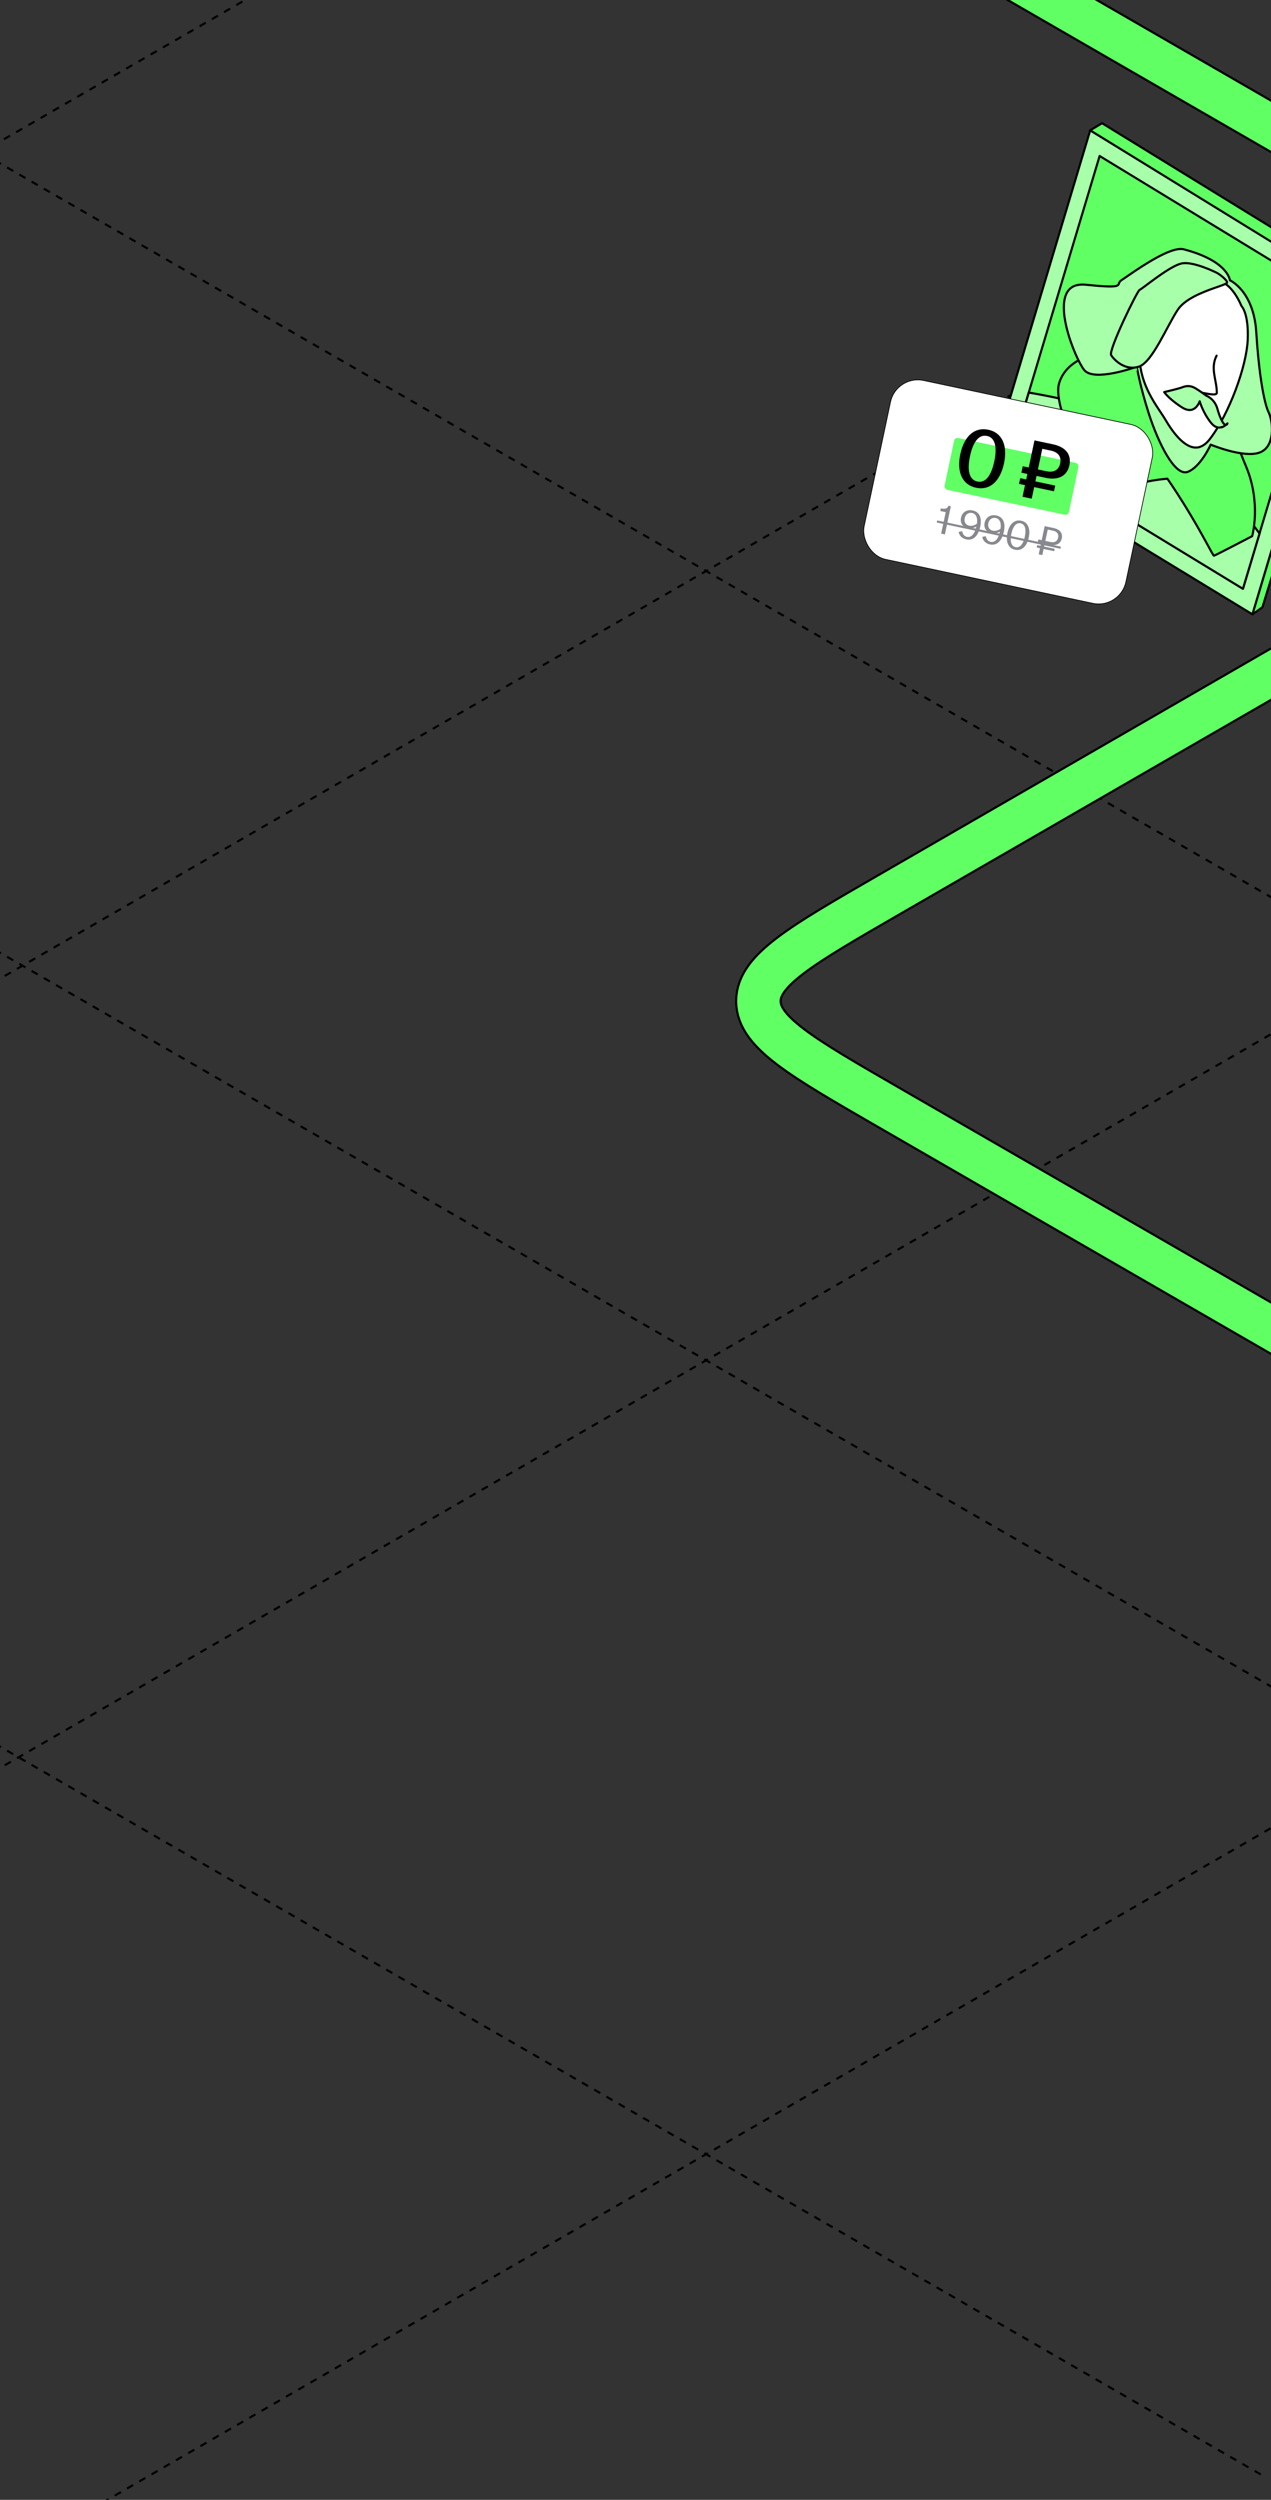 <?xml version="1.0" encoding="UTF-8"?> <svg xmlns="http://www.w3.org/2000/svg" width="360" height="708" viewBox="0 0 360 708" fill="none"><rect x="0" y="0" width="360" height="708" fill="#333333" stroke="none"/><g clip-path="url(#clip0_394_8686)"><path d="M-916 -705.493L1240.84 539.611" stroke="black" stroke-width="0.6" stroke-linejoin="round" stroke-dasharray="2 2"></path><path d="M-916 -929.041L1240.84 316.064" stroke="black" stroke-width="0.6" stroke-linejoin="round" stroke-dasharray="2 2"></path><path d="M-916 -1153.89L1240.84 91.218" stroke="black" stroke-width="0.6" stroke-linejoin="round" stroke-dasharray="2 2"></path><path d="M-916 637.815L1240.84 1882.92" stroke="black" stroke-width="0.6" stroke-linejoin="round" stroke-dasharray="2 2"></path><path d="M-916 412.969L1240.84 1658.07" stroke="black" stroke-width="0.6" stroke-linejoin="round" stroke-dasharray="2 2"></path><path d="M-916 189.418L1240.84 1434.52" stroke="black" stroke-width="0.6" stroke-linejoin="round" stroke-dasharray="2 2"></path><path d="M-916 -34.129L1240.84 1210.98" stroke="black" stroke-width="0.6" stroke-linejoin="round" stroke-dasharray="2 2"></path><path d="M-916 -258.975L1240.84 986.13" stroke="black" stroke-width="0.6" stroke-linejoin="round" stroke-dasharray="2 2"></path><path d="M-916 -482.523L1240.84 762.582" stroke="black" stroke-width="0.6" stroke-linejoin="round" stroke-dasharray="2 2"></path><path d="M1291.52 -705.493L-865.315 539.611" stroke="black" stroke-width="0.6" stroke-linejoin="round" stroke-dasharray="2 2"></path><path d="M1291.52 -929.041L-865.315 316.064" stroke="black" stroke-width="0.6" stroke-linejoin="round" stroke-dasharray="2 2"></path><path d="M1291.52 -1153.89L-865.315 91.218" stroke="black" stroke-width="0.6" stroke-linejoin="round" stroke-dasharray="2 2"></path><path d="M1316 412.966L-840.838 1658.07" stroke="black" stroke-width="0.6" stroke-linejoin="round" stroke-dasharray="2 2"></path><path d="M1316 189.418L-840.838 1434.52" stroke="black" stroke-width="0.6" stroke-linejoin="round" stroke-dasharray="2 2"></path><path d="M1316 -34.13L-840.838 1210.97" stroke="black" stroke-width="0.6" stroke-linejoin="round" stroke-dasharray="2 2"></path><path d="M1316 -258.975L-840.838 986.13" stroke="black" stroke-width="0.6" stroke-linejoin="round" stroke-dasharray="2 2"></path><path d="M1316 -482.523L-840.838 762.581" stroke="black" stroke-width="0.6" stroke-linejoin="round" stroke-dasharray="2 2"></path><path d="M137.779 -92.52L442.404 83.355C466.899 97.497 479.147 104.568 479.147 113.355C479.147 122.142 466.899 129.213 442.404 143.355L251.549 253.546C227.054 267.688 214.806 274.759 214.806 283.546C214.806 292.333 227.054 299.404 251.549 313.546L449.061 427.579C473.556 441.722 485.803 448.793 501.022 448.793C516.241 448.793 528.489 441.722 552.984 427.579L743.839 317.389C768.334 303.247 780.582 296.176 795.801 296.176C811.02 296.176 823.267 303.247 847.762 317.389L1051.93 435.265C1076.43 449.408 1088.67 456.479 1103.89 456.479C1119.11 456.479 1131.36 449.408 1155.85 435.265L1695.35 123.786" stroke="black" stroke-width="13.2"></path><path d="M137.779 -92.52L442.404 83.355C466.899 97.497 479.147 104.568 479.147 113.355C479.147 122.142 466.899 129.213 442.404 143.355L251.549 253.546C227.054 267.688 214.806 274.759 214.806 283.546C214.806 292.333 227.054 299.404 251.549 313.546L449.061 427.579C473.556 441.722 485.803 448.793 501.022 448.793C516.241 448.793 528.489 441.722 552.984 427.579L743.839 317.389C768.334 303.247 780.582 296.176 795.801 296.176C811.02 296.176 823.267 303.247 847.762 317.389L1051.93 435.265C1076.43 449.408 1088.67 456.479 1103.89 456.479C1119.11 456.479 1131.36 449.408 1155.85 435.265L1695.35 123.786" stroke="#60FF64" stroke-width="12"></path><path d="M366.309 117.308L373.277 141.758L349.969 130.365L363.774 123.989L366.309 117.308Z" fill="#A7FFAA" stroke="black" stroke-width="0.6" stroke-miterlimit="10" stroke-linecap="round" stroke-linejoin="round"></path><path d="M382.363 81.768L308.795 36.914L281.157 129.173L354.752 173.999L382.363 81.768Z" fill="#A7FFAA" stroke="black" stroke-width="0.6" stroke-miterlimit="10" stroke-linecap="round" stroke-linejoin="round"></path><path d="M352.057 166.738L376.844 84.016L311.458 44.179L286.672 126.901L352.057 166.738Z" fill="#60FF64" stroke="black" stroke-width="0.6" stroke-miterlimit="10" stroke-linecap="round" stroke-linejoin="round"></path><path d="M352.055 166.737L356.754 151.102C348.94 140.512 337.748 127.372 326.899 121.745C316.366 116.283 302.244 113.04 291.395 111.182L286.67 126.928L352.055 166.765V166.737Z" fill="#A7FFAA" stroke="black" stroke-width="0.6" stroke-miterlimit="10" stroke-linecap="round" stroke-linejoin="round"></path><path d="M343.846 157.393C344.586 157.116 354.669 151.849 354.669 151.849C354.669 151.849 357.309 142.451 352.901 132.028C348.492 121.604 347.199 114.23 347.199 114.23C347.199 114.23 325.5 98.9 325.236 98.817C324.973 98.761 313.49 99.621 313.49 99.621C313.49 99.621 311.062 99.787 308.237 100.813C305.043 101.95 301.347 104.167 300.028 108.409C297.52 116.421 311.616 139.734 311.616 139.734C311.616 139.734 317.291 138.515 322.28 137.046C326.029 135.936 330.648 135.576 330.648 135.576C330.648 135.576 332.627 138.376 335.479 142.978C340.89 151.71 343.53 157.421 343.846 157.365V157.393Z" fill="#60FF64" stroke="black" stroke-width="0.6" stroke-miterlimit="10" stroke-linecap="round" stroke-linejoin="round"></path><path d="M356.758 128.176C361.298 126.54 360.585 119.305 359.318 116.755C358.051 114.204 356.573 105.971 355.834 94.162C355.121 82.352 348.364 79.385 348.364 79.385C348.364 79.385 347.888 73.897 335.244 70.598C334.347 70.376 333.08 70.598 331.654 71.097C326.586 72.899 319.301 78.304 317.717 79.302C316.661 79.968 317.189 80.633 316.317 80.938C315.473 81.243 313.388 81.243 307.501 80.633C306.313 80.522 305.31 80.633 304.518 80.91C297.1 83.572 304.571 101.757 307.131 104.834C309.877 108.133 321.201 104.141 321.966 103.864C322.019 103.864 322.785 109.02 325.425 117.254C328.09 125.459 332.71 134.884 336.353 133.665C340.049 132.334 342.926 125.931 342.926 125.931C342.926 125.931 352.191 129.812 356.758 128.176Z" fill="#A7FFAA" stroke="black" stroke-width="0.6" stroke-miterlimit="10" stroke-linecap="round" stroke-linejoin="round"></path><path d="M339.995 126.511C340.893 126.206 341.764 125.513 342.635 124.405C348.178 117.224 353.088 103.752 353.405 96.212C353.722 88.671 351.636 86.675 351.636 86.675C348.31 78.885 343.242 77.721 338.306 79.495C331.469 81.935 324.923 90.029 323.788 93.772C320.013 106.33 327.615 114.647 330.07 118.832C332.34 122.714 336.168 127.898 339.995 126.539V126.511Z" fill="white" stroke="black" stroke-width="0.6" stroke-miterlimit="10" stroke-linecap="round" stroke-linejoin="round"></path><path d="M322.62 103.836C326.422 102.477 330.381 92.636 333.575 87.757C335.529 84.763 340.359 82.85 343.791 81.63C344.424 81.409 345.032 81.187 345.533 81.021C346.8 80.577 347.592 80.244 347.566 79.995C347.487 79.135 345.058 77.417 344.556 77.223C344.556 77.223 338.406 74.118 335.001 74.561C334.71 74.589 334.367 74.7 333.998 74.811C330.223 76.169 323.439 81.88 322.779 82.102C322.119 82.351 313.883 99.262 314.728 100.592C315.573 101.95 318.714 105.111 322.541 103.836H322.594H322.62Z" fill="#A7FFAA" stroke="black" stroke-width="0.6" stroke-miterlimit="10" stroke-linecap="round" stroke-linejoin="round"></path><path d="M346.062 121.024C346.986 120.691 347.619 119.942 347.672 119.915C347.566 120.164 347.434 120.303 347.302 120.33C346.563 120.608 345.481 118.196 344.821 115.784C344.029 112.929 341.68 112.07 341.68 112.07C341.68 112.07 340.175 110.933 338.644 109.99C337.219 109.131 336.031 109.27 335.107 109.602C335.028 109.602 334.948 109.658 334.896 109.685C333.602 110.157 329.748 111.044 329.748 111.044C329.748 111.044 331.015 112.957 334.764 115.368C336.031 116.172 337.007 116.255 337.773 115.978C339.225 115.452 339.806 113.65 339.806 113.65C339.806 113.65 340.624 116.755 343.026 119.777C344.161 121.19 345.27 121.245 346.141 120.94L346.062 121.024Z" fill="#A7FFAA" stroke="black" stroke-width="0.6" stroke-miterlimit="10" stroke-linecap="round" stroke-linejoin="round"></path><path d="M385.844 80.217L382.359 81.769L354.748 174L357.573 171.976L385.844 80.217Z" fill="#60FF64" stroke="black" stroke-width="0.6" stroke-miterlimit="10" stroke-linecap="round" stroke-linejoin="round"></path><path d="M308.791 36.915L382.491 82.268L385.844 80.216L312.143 34.891L308.791 36.915Z" fill="#60FF64" stroke="black" stroke-width="0.6" stroke-miterlimit="10" stroke-linecap="round" stroke-linejoin="round"></path><path d="M344.586 100.732C342.726 104.388 344.651 107.579 344.652 111.251C344.653 112.23 341.394 111.35 340.547 111.251" stroke="black" stroke-width="0.6" stroke-miterlimit="10" stroke-linecap="round" stroke-linejoin="round"></path><rect x="253.866" y="106.119" width="75.8" height="51.8" rx="7.9" transform="rotate(11.975 253.866 106.119)" fill="white"></rect><rect x="253.866" y="106.119" width="75.8" height="51.8" rx="7.9" transform="rotate(11.975 253.866 106.119)" stroke="black" stroke-width="0.2"></rect><rect x="270.449" y="123.846" width="36" height="15" rx="1" transform="rotate(11.975 270.449 123.846)" fill="#60FF64"></rect><path d="M276.457 138.143C272.607 137.326 270.906 133.776 272.002 128.611C273.097 123.446 276.093 120.892 279.943 121.709C283.793 122.525 285.47 126.07 284.375 131.235C283.279 136.401 280.307 138.96 276.457 138.143ZM274.749 129.194C273.902 133.185 274.483 135.884 276.831 136.382C279.155 136.875 280.781 134.644 281.628 130.653C282.474 126.662 281.894 123.962 279.569 123.469C277.222 122.971 275.595 125.203 274.749 129.194ZM289.62 140.69L290.317 137.403L288.627 137.044L288.97 135.424L290.661 135.783L290.989 134.233L289.299 133.875L289.687 132.043L291.378 132.402L293.006 124.725L298.218 125.83C301.716 126.572 303.566 128.608 302.894 131.778C302.232 134.9 299.676 136.076 296.178 135.334L293.595 134.786L293.267 136.335L298.878 137.526L298.534 139.146L292.923 137.955L292.226 141.242L289.62 140.69ZM293.984 132.955L296.425 133.473C298.491 133.911 299.894 133.08 300.283 131.249C300.686 129.347 299.708 128.06 297.665 127.627L295.224 127.109L293.984 132.955Z" fill="black"></path><path d="M266.574 151.135L267.864 145.054L266.326 144.728L266.483 143.989C267.657 144.238 268.37 144.058 268.643 143.232L269.324 143.377L267.631 151.359L266.574 151.135ZM273.735 152.777C272.525 152.52 271.715 151.772 271.528 150.628L272.535 150.449C272.652 151.173 273.044 151.87 273.889 152.049C275.075 152.3 276.077 151.274 276.53 149.138L276.535 149.114C275.947 149.517 275.078 149.798 274.139 149.599C272.765 149.308 271.858 148.208 272.196 146.611C272.505 145.156 273.787 144.201 275.501 144.564C277.332 144.953 278.204 146.512 277.646 149.141C277.058 151.911 275.566 153.165 273.735 152.777ZM273.242 146.772C273.03 147.769 273.467 148.659 274.512 148.881C275.251 149.038 276.076 148.796 276.688 148.337C276.975 146.754 276.509 145.539 275.335 145.29C274.255 145.061 273.461 145.739 273.242 146.772ZM280.429 154.197C279.22 153.94 278.41 153.192 278.223 152.048L279.23 151.869C279.347 152.593 279.739 153.29 280.584 153.469C281.769 153.72 282.772 152.694 283.225 150.558L283.23 150.534C282.642 150.937 281.773 151.218 280.833 151.019C279.46 150.728 278.553 149.628 278.891 148.031C279.2 146.576 280.482 145.621 282.196 145.984C284.027 146.373 284.899 147.932 284.341 150.561C283.753 153.331 282.261 154.585 280.429 154.197ZM279.937 148.192C279.725 149.189 280.162 150.079 281.207 150.301C281.946 150.458 282.77 150.216 283.383 149.757C283.67 148.174 283.204 146.959 282.03 146.71C280.95 146.481 280.156 147.159 279.937 148.192ZM287.5 155.696C285.598 155.293 284.807 153.469 285.343 150.945C285.878 148.421 287.341 147.076 289.243 147.479C291.144 147.882 291.923 149.704 291.388 152.228C290.853 154.751 289.402 156.1 287.5 155.696ZM286.458 151.182C286.03 153.201 286.363 154.695 287.654 154.968C288.945 155.242 289.845 154.01 290.273 151.991C290.701 149.972 290.38 148.481 289.088 148.207C287.797 147.933 286.886 149.163 286.458 151.182ZM294.199 156.995L294.568 155.257L293.629 155.058L293.773 154.377L294.712 154.576L294.891 153.731L293.952 153.532L294.112 152.781L295.051 152.98L295.892 149.012L298.44 149.552C300.177 149.921 301.059 150.967 300.735 152.493C300.412 154.019 299.164 154.638 297.427 154.269L295.924 153.95L295.745 154.796L298.727 155.428L298.582 156.109L295.601 155.476L295.232 157.214L294.199 156.995ZM296.084 153.199L297.551 153.51C298.713 153.757 299.486 153.295 299.7 152.285C299.924 151.229 299.384 150.538 298.233 150.294L296.766 149.983L296.084 153.199Z" fill="#87898F"></path><path d="M265.453 147.401L300.485 154.832L300.36 155.419L265.328 147.988L265.453 147.401Z" fill="#87898F"></path></g><defs><clipPath id="clip0_394_8686"><rect width="360" height="708" rx="16" fill="white"></rect></clipPath></defs></svg> 